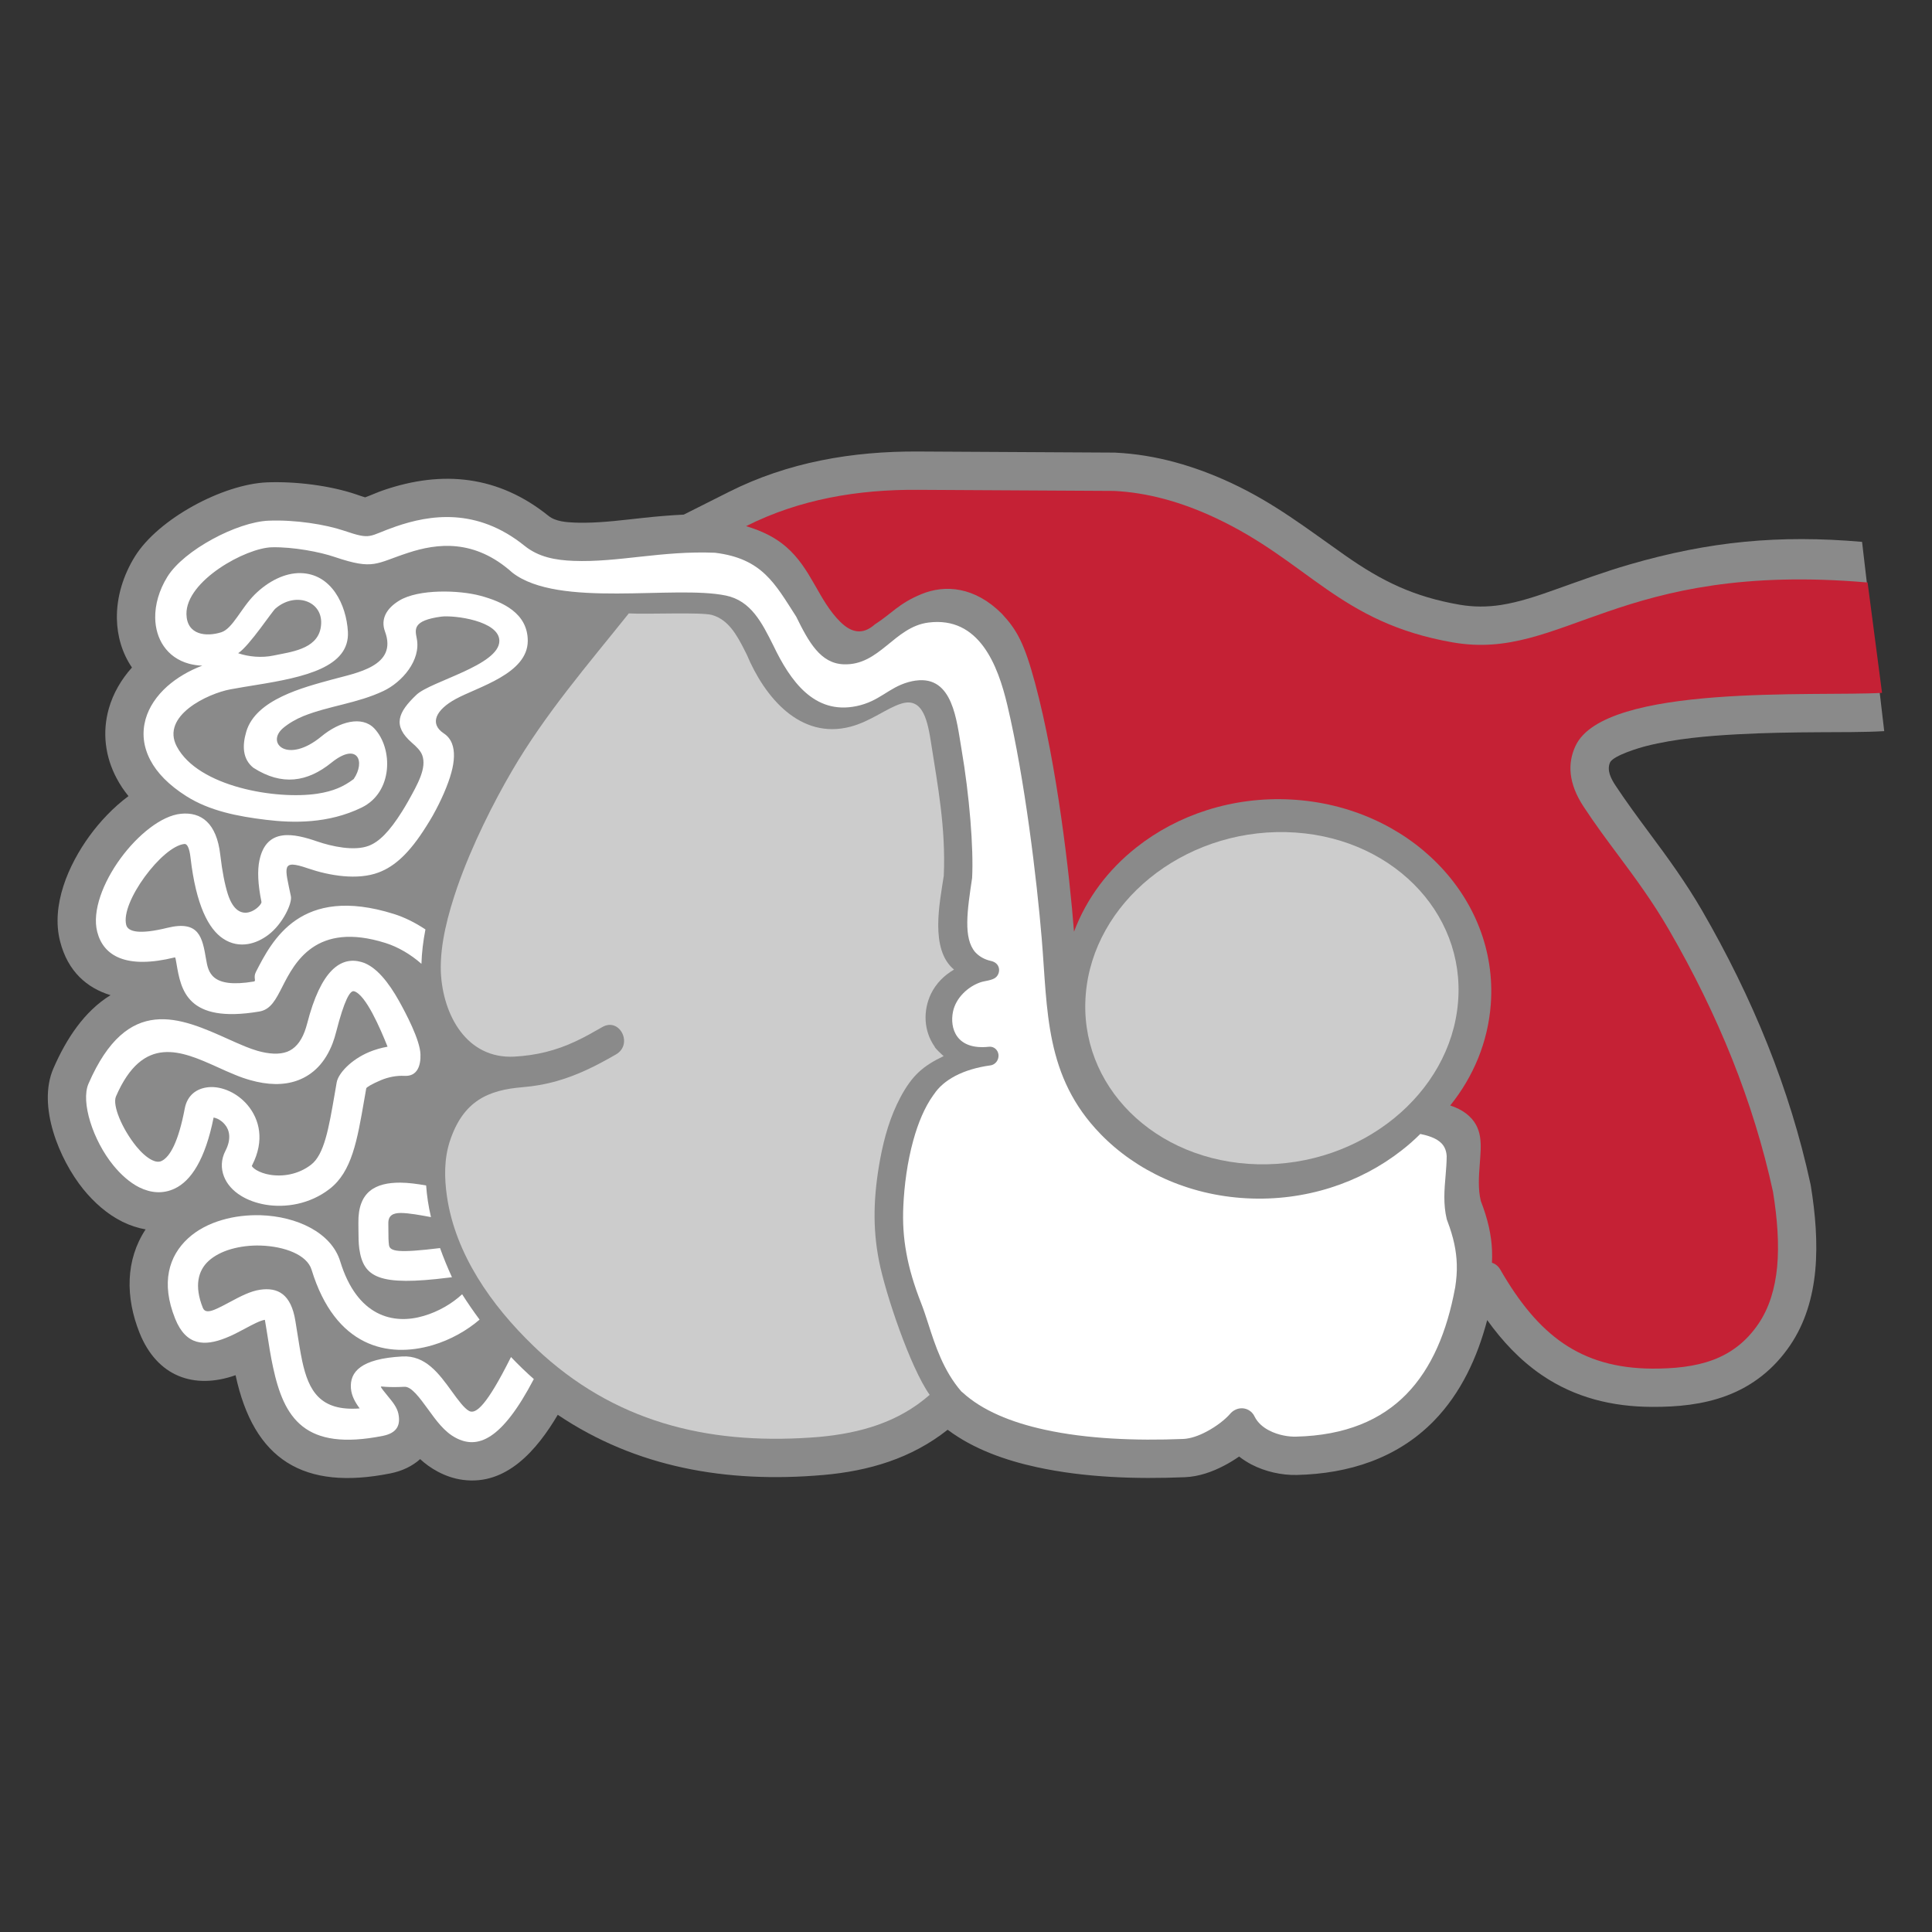 <?xml version="1.0" encoding="UTF-8"?> <!-- Creator: CorelDRAW 2019 (64-Bit) --> <svg xmlns="http://www.w3.org/2000/svg" xmlns:xlink="http://www.w3.org/1999/xlink" xml:space="preserve" width="300px" height="300px" style="shape-rendering:geometricPrecision; text-rendering:geometricPrecision; image-rendering:optimizeQuality; fill-rule:evenodd; clip-rule:evenodd" viewBox="0 0 300 300"><rect x="0" y="0" width="300" height="300" fill="#333333" stroke="none"/> <defs> <style type="text/css"> <![CDATA[ .fil0 {fill:none} .fil1 {fill:#8A8A8A} .fil4 {fill:#C52135;fill-rule:nonzero} .fil3 {fill:#CCCCCC;fill-rule:nonzero} .fil2 {fill:white;fill-rule:nonzero} ]]> </style> </defs> <g id="Слой_x0020_1">  <rect class="fil0" width="300" height="300"></rect> <g id="_2242790708144"> <path class="fil1" d="M22.61 190.9c-1.22,-0.21 -2.43,-0.61 -3.6,-1.19 -2.37,-1.17 -4.41,-3 -6.07,-5.04 -3.76,-4.65 -7.17,-12.96 -4.65,-18.76 1.99,-4.59 4.8,-8.88 8.87,-11.38 -3.66,-1.12 -6.62,-3.67 -7.82,-8.32 -1.46,-5.63 1.29,-11.92 4.57,-16.42 1.58,-2.17 3.66,-4.41 6.04,-6.17 -0.7,-0.86 -1.33,-1.79 -1.85,-2.79 -1.78,-3.36 -2.24,-7.11 -1.21,-10.78 0.68,-2.4 1.95,-4.56 3.6,-6.4 -1.53,-2.24 -2.29,-4.88 -2.34,-7.58 -0.06,-3.4 1.01,-6.77 2.79,-9.65 3.64,-5.87 13.66,-11.23 20.52,-11.52 4.37,-0.17 9.72,0.47 13.85,1.87 0.39,0.13 0.92,0.33 1.39,0.46 0.93,-0.34 1.9,-0.79 2.84,-1.11 9.21,-3.16 17.88,-2.26 25.64,3.99 1.08,0.87 2.78,0.99 4.1,1.04 0.51,0.02 1.02,0.03 1.53,0.02 3.01,-0.03 6.05,-0.43 9.03,-0.75 2.12,-0.23 4.22,-0.41 6.33,-0.51l7 -3.52c9.19,-4.63 19.19,-6.34 29.41,-6.28l30.56 0.17 0.13 0.01c6.26,0.31 12.28,2.08 17.94,4.72 6.7,3.13 11.69,7.04 17.64,11.22 5.81,4.07 10.72,6.44 17.8,7.67 2.16,0.37 4.25,0.37 6.41,0.04 2.89,-0.45 5.75,-1.43 8.49,-2.41 3.83,-1.36 7.59,-2.75 11.49,-3.88 12.41,-3.6 23.25,-4.63 36.1,-3.51l3.44 29.39c-3.31,0.19 -6.69,0.14 -10.01,0.17 -4.27,0.02 -8.54,0.09 -12.8,0.32 -4.61,0.25 -9.61,0.68 -14.09,1.81 -1.13,0.28 -5.01,1.44 -5.65,2.51 -0.59,1.26 0.15,2.61 0.85,3.67 1.65,2.49 3.41,4.88 5.19,7.28 2.93,3.93 5.74,7.81 8.21,12.07 3.88,6.7 7.32,13.65 10.19,20.84 2.8,7.01 5.05,14.23 6.65,21.61l0.03 0.15 0.03 0.15c0.7,4.32 1.1,8.83 0.69,13.21 -0.4,4.13 -1.55,8.12 -3.9,11.58 -2.48,3.65 -5.78,6.3 -9.91,7.84 -3.68,1.37 -7.62,1.74 -11.52,1.72 -6.19,-0.02 -11.98,-1.43 -17.13,-4.94 -3.36,-2.29 -6.13,-5.26 -8.48,-8.54 -1.52,5.79 -4.06,11.33 -8.28,15.66 -5.71,5.84 -13.26,8.2 -21.27,8.39 -2.38,0.06 -4.95,-0.53 -7.06,-1.63 -0.68,-0.36 -1.32,-0.77 -1.91,-1.23 -0.74,0.51 -1.5,0.98 -2.25,1.37 -1.9,1.01 -4.01,1.75 -6.17,1.84 -7.58,0.31 -15.57,0.06 -23,-1.56 -4.84,-1.05 -9.83,-2.8 -13.84,-5.81 -5.61,4.45 -12.25,6.42 -19.38,7.03 -15.01,1.3 -29.03,-1.19 -41.16,-9.35 -3.22,5.44 -7.95,11.02 -14.75,10.1 -1.37,-0.18 -2.67,-0.63 -3.89,-1.28 -1.03,-0.55 -1.93,-1.2 -2.73,-1.94 -1.2,1.08 -2.77,1.85 -4.63,2.22 -13.46,2.68 -21.2,-2.08 -24.03,-15.25 -6.46,2.28 -12.19,0.19 -14.9,-6.55 -2.23,-5.56 -2.19,-11.37 0.93,-16.09z"></path> <path class="fil2" d="M60.18 162.53c-1.14,-2.85 -3.39,-8.09 -5.2,-8.61 -0.62,-0.17 -1.51,1.36 -2.78,6.31 -0.15,0.61 -0.34,1.19 -0.54,1.74 -1.17,3.07 -3.06,4.9 -5.4,5.78 -2.22,0.83 -4.76,0.72 -7.4,-0.03 -0.79,-0.22 -1.59,-0.5 -2.4,-0.84 -0.85,-0.34 -1.78,-0.76 -2.72,-1.19 -5.54,-2.49 -11.51,-5.17 -15.73,4.56 -0.6,1.37 0.96,5.04 3.13,7.73 0.79,0.97 1.64,1.75 2.47,2.16 0.53,0.26 1.04,0.34 1.47,0.14 1.33,-0.64 2.63,-3 3.61,-8.15 0.39,-2.07 1.84,-3.13 3.68,-3.31 1.04,-0.1 2.2,0.13 3.29,0.64 1.02,0.47 2.02,1.22 2.82,2.18 1.8,2.18 2.65,5.43 0.68,9.28 -0.04,0.07 -0.06,0.11 -0.06,0.12 0.07,0.18 0.32,0.4 0.68,0.63 0.56,0.34 1.28,0.6 2.1,0.74 2,0.34 4.44,-0.02 6.43,-1.56 2.04,-1.58 2.74,-5.63 3.67,-11.03l0.3 -1.74c0.25,-1.42 2.25,-3.55 5.04,-4.72 0.87,-0.36 1.84,-0.65 2.86,-0.83zm2.65 4.53c-1.33,-0.07 -2.6,0.22 -3.66,0.66 -1.38,0.58 -2.27,1.11 -2.3,1.28l-0.3 1.72c-1.11,6.42 -1.94,11.23 -5.38,13.89 -3.1,2.4 -6.89,2.97 -9.97,2.45 -1.45,-0.25 -2.75,-0.73 -3.8,-1.38 -1.24,-0.76 -2.17,-1.79 -2.64,-2.99 -0.49,-1.28 -0.47,-2.65 0.24,-4.02 0.92,-1.8 0.63,-3.18 -0.09,-4.04 -0.32,-0.4 -0.73,-0.7 -1.14,-0.9 -0.23,-0.1 -0.44,-0.17 -0.62,-0.2 -1.31,6.56 -3.53,9.85 -6.04,11.03 -1.84,0.87 -3.71,0.69 -5.49,-0.18 -1.48,-0.74 -2.87,-1.98 -4.07,-3.46 -3.13,-3.85 -5.06,-9.81 -3.83,-12.64 6.07,-13.97 14.24,-10.29 21.81,-6.88 0.84,0.38 1.68,0.75 2.56,1.11 0.64,0.26 1.28,0.49 1.9,0.67 1.75,0.49 3.33,0.6 4.57,0.14 1.13,-0.43 2.07,-1.41 2.72,-3.12 0.14,-0.38 0.27,-0.79 0.39,-1.24 2.14,-8.36 5.24,-10.49 8.44,-9.58 2.28,0.64 4.27,3.26 5.82,6.03 1.07,1.92 3.27,6.06 3.34,8.3 0.06,1.68 -0.44,3.45 -2.46,3.35z"></path> <path class="fil2" d="M74.47 204.91c-1.92,1.66 -4.51,3.15 -7.31,3.97 -6.91,2.03 -15.1,0.31 -18.78,-11.72 -0.71,-2.32 -4.2,-3.63 -7.91,-3.75 -1.57,-0.05 -3.16,0.14 -4.62,0.56 -1.36,0.4 -2.57,1.01 -3.47,1.84 -1.61,1.48 -2.25,3.86 -0.88,7.28 0.28,0.69 0.97,0.6 1.77,0.29 0.72,-0.29 1.61,-0.76 2.48,-1.23 1.57,-0.84 3.11,-1.66 4.64,-1.88 2.74,-0.4 4.81,0.66 5.48,4.87l0.23 1.43c0.27,1.72 0.53,3.37 0.83,4.79 1,4.62 2.79,7.81 8.92,7.34 -0.68,-0.92 -1.27,-1.94 -1.36,-3.13 -0.19,-2.53 1.52,-4.59 7.98,-4.94 3.61,-0.2 5.7,2.67 7.71,5.45 0.96,1.32 1.9,2.61 2.67,3.02 1.06,0.56 2.78,-0.97 6.4,-8.19l0.1 -0.19c1.12,1.18 2.3,2.32 3.54,3.42 -5.01,9.58 -8.76,10.91 -12.13,9.12 -1.76,-0.93 -3.02,-2.67 -4.3,-4.44 -1.27,-1.74 -2.57,-3.54 -3.65,-3.48 -2.84,0.15 -3.68,-0.13 -3.67,-0.01 0.01,0.15 0.58,0.85 1.09,1.47 0.74,0.9 1.41,1.71 1.63,2.71l0 0.01c0.37,1.77 -0.21,3 -2.41,3.44 -12.17,2.42 -15.36,-2.76 -17.06,-10.7 -0.36,-1.66 -0.62,-3.32 -0.89,-5.07l-0.23 -1.41c-0.1,-0.63 -0.14,-0.84 -0.14,-0.84 -0.74,0.11 -1.92,0.74 -3.13,1.39 -0.95,0.51 -1.92,1.03 -2.98,1.44 -3.2,1.26 -6.11,1.26 -7.82,-3 -2.26,-5.62 -0.97,-9.75 2.01,-12.49 1.44,-1.32 3.27,-2.26 5.27,-2.84 1.89,-0.56 3.97,-0.8 6.01,-0.74 5.57,0.18 10.97,2.68 12.34,7.17 2.63,8.57 8.25,9.86 12.95,8.47 2.35,-0.68 4.48,-1.97 5.98,-3.37l0 0c0.86,1.35 1.76,2.66 2.71,3.94z"></path> <path class="fil2" d="M66.92 188.99l-0.01 0c-1.68,-0.31 -3.39,-0.63 -4.68,-0.64 -1.13,0 -1.95,0.34 -1.93,1.6 0.01,0.42 0.01,0.81 0.01,1.18 0,0.87 0.01,1.63 0.09,2.2 0.14,1.01 1.46,1.26 7.93,0.47 0.52,1.46 1.14,2.97 1.85,4.53l-0.51 0.06c-10.92,1.37 -13.24,-0.06 -13.88,-4.49 -0.12,-0.86 -0.12,-1.78 -0.13,-2.84l-0.01 -1.15c-0.08,-4.93 2.7,-6.28 6.51,-6.27 1.29,0.01 2.65,0.2 4.01,0.44 0.11,1.56 0.35,3.2 0.75,4.91z"></path> <path class="fil2" d="M142.37 105.7l-0.09 -0.03c5.7,-0.72 6.26,6.22 7.02,10.65 1.24,7.23 1.89,15.38 1.65,20.01 -0.76,5.07 -1.4,9.34 0.48,11.52 0.61,0.66 1.41,1.13 2.42,1.36 1.5,0.31 1.58,1.81 0.81,2.53 -0.52,0.5 -1.77,0.57 -2.38,0.78 -2.01,0.68 -3.86,2.45 -4.3,4.57 -0.53,2.55 0.49,6.01 5.58,5.45 0.76,-0.09 1.43,0.49 1.49,1.29 0.05,0.8 -0.52,1.52 -1.29,1.61l-0.02 0c-2.03,0.28 -3.89,0.83 -5.43,1.64 -1.41,0.75 -2.54,1.7 -3.29,2.85l-0.08 0.1c-1.37,1.9 -2.39,4.38 -3.12,7.03 -0.95,3.42 -1.41,7.08 -1.55,10.19 -0.12,2.51 0.02,4.88 0.47,7.32 0.44,2.46 1.19,4.97 2.28,7.75 0.39,0.99 0.75,2.09 1.13,3.27 1.06,3.3 2.33,7.24 5.11,10.46 0.06,0.04 0.12,0.09 0.18,0.15 3.07,2.82 7.57,4.67 12.82,5.81 6.49,1.42 14.05,1.73 21.49,1.43 1.13,-0.05 2.42,-0.51 3.62,-1.15 1.57,-0.83 2.92,-1.91 3.65,-2.76 0.19,-0.22 0.41,-0.41 0.67,-0.55 1.14,-0.65 2.54,-0.22 3.11,0.96 0.49,0.99 1.33,1.7 2.27,2.18 1.45,0.76 3.09,0.99 4.16,0.96 7.71,-0.18 13.27,-2.61 17.16,-6.6 3.95,-4.04 6.31,-9.77 7.55,-16.48l0.01 0 0.01 -0.09c0.19,-1.22 0.29,-2.4 0.25,-3.6 -0.06,-2.04 -0.49,-4.17 -1.46,-6.71 -0.04,-0.09 -0.07,-0.18 -0.1,-0.28 -0.56,-2.36 -0.37,-4.57 -0.18,-6.78 0.08,-1.02 0.17,-2.04 0.17,-3.02 -0.06,-1.03 -0.46,-1.75 -1.1,-2.25 -0.72,-0.58 -1.77,-0.94 -3,-1.19 -0.9,0.9 -1.86,1.75 -2.88,2.54 -6.45,5.06 -14.99,7.94 -24.11,7.45 -9.12,-0.49 -17.11,-4.27 -22.65,-9.97 -8.7,-8.94 -8.21,-19.18 -9.14,-30.34 -0.76,-9.12 -2.64,-24.89 -5.35,-36.3 -1.46,-6.16 -4.36,-13.8 -12.25,-12.79 -5.32,0.68 -7.57,6.71 -13.18,6.48 -3.57,-0.14 -5.4,-3.43 -7.34,-7.39 -3.31,-5.14 -5.27,-9.03 -12.61,-9.93 -8.31,-0.34 -15.06,1.53 -21.98,1.26 -2.8,-0.11 -5.4,-0.57 -7.6,-2.34l0 0c-7.44,-6 -14.76,-4.8 -19.98,-3 -4.39,1.51 -3.65,2.15 -8.07,0.65 -2.84,-0.96 -7.56,-1.72 -11.69,-1.55 -4.9,0.2 -13.15,4.56 -15.72,8.71 -1.29,2.08 -1.93,4.35 -1.89,6.4 0.03,1.63 0.47,3.13 1.32,4.37 0.89,1.29 2.2,2.26 3.93,2.73 0.63,0.17 1.32,0.28 2.06,0.3 -2.07,0.78 -3.95,1.89 -5.45,3.22 -1.62,1.45 -2.81,3.18 -3.35,5.08 -0.57,2.04 -0.41,4.22 0.75,6.4 1.01,1.92 2.81,3.82 5.59,5.58 3.59,2.27 7.96,3.13 12.37,3.66 4.21,0.51 9.63,0.62 14.81,-1.89 4.93,-2.38 4.91,-9.19 2.01,-12.28 -1.93,-2.06 -5.46,-1.07 -8.23,1.22 -5.22,4.31 -8.67,1.07 -5.98,-1.27 0.86,-0.74 2.07,-1.44 3.19,-1.89 4,-1.6 8.36,-1.97 12.43,-3.9 2.86,-1.35 5.86,-4.76 5.16,-8.17 -0.27,-1.41 -0.64,-2.77 3.79,-3.37 1.99,-0.26 9.04,0.64 9.04,3.77 -0.01,3.79 -10.65,6.26 -12.87,8.36 -2.87,2.73 -3.77,4.79 -0.69,7.47 0.67,0.59 1.32,1.19 1.59,1.93 0.71,1.97 -0.69,4.45 -2.23,7.2 -0.31,0.54 -0.6,1.04 -0.88,1.48 -2.03,3.24 -3.63,4.78 -5.22,5.38 -2.24,0.85 -5.71,0.1 -7.98,-0.68 -3.55,-1.22 -7.91,-2.24 -8.98,2.96 -0.32,1.55 -0.25,3.63 0.32,6.43 0.1,0.61 -3.54,4.08 -5.23,-1.24 -0.45,-1.43 -0.86,-3.42 -1.17,-6.1 -0.57,-4.93 -2.97,-6.66 -6.1,-6.35 -3.04,0.29 -6.73,3.3 -9.39,6.94 -2.69,3.68 -4.45,8.17 -3.61,11.41 0.96,3.72 4.47,5.82 12.06,3.95 0.08,-0.01 0.16,0.44 0.25,1.01 0.69,4.03 1.6,9.29 12.84,7.4 1.78,-0.29 2.56,-1.83 3.62,-3.91 1.88,-3.68 5.18,-10.13 15.97,-6.74 1.96,0.61 3.94,1.78 5.6,3.24 0.05,-1.7 0.26,-3.5 0.62,-5.34 -1.58,-1.05 -3.26,-1.89 -4.93,-2.41 -14.47,-4.53 -18.88,4.1 -21.4,9.02 -0.45,0.9 0.13,1.41 -0.33,1.48 -6.62,1.11 -7.06,-1.47 -7.4,-3.45 -0.58,-3.39 -1.05,-6.1 -6.01,-4.89 -4.31,1.06 -6.1,0.64 -6.39,-0.44 -0.46,-1.78 0.91,-4.79 2.87,-7.48 1.99,-2.72 4.45,-4.93 6.17,-5.1 0.4,-0.04 0.76,0.55 0.94,2.1 0.86,7.47 2.83,11.11 5.05,12.59 1.28,0.86 2.62,1.06 3.92,0.84 1.14,-0.2 2.19,-0.73 3.09,-1.4 2.26,-1.69 3.75,-4.92 3.53,-6 -0.95,-4.6 -1.56,-5.79 2.65,-4.34 3.29,1.13 7.7,1.88 10.98,0.63 2.5,-0.94 4.79,-3.01 7.39,-7.16 0.38,-0.59 0.71,-1.15 1.01,-1.67 1.3,-2.32 2.35,-4.72 2.89,-6.69 0.48,-1.76 0.55,-3.32 0.09,-4.5 -0.26,-0.66 -0.69,-1.2 -1.3,-1.59 -2.25,-1.52 -1.17,-3.65 1.86,-5.31 3.47,-1.9 11.19,-3.91 11.21,-9.03 0,-4.32 -3.91,-6.08 -7.35,-7.01 -3.35,-0.9 -9.6,-1.07 -12.59,0.74 -1.98,1.19 -2.95,2.86 -2.23,4.81 2,5.4 -4.47,6.42 -8.16,7.44 -4.48,1.23 -11.9,3.09 -13.38,8.11 -0.63,2.14 -0.61,4.22 1.09,5.6 4.45,2.86 8.4,2.23 12.13,-0.78 4.06,-3.27 5.32,-0.2 3.46,2.54 -1.59,1.19 -3.17,1.89 -5.62,2.27 -6.37,0.97 -18.53,-1.04 -21.85,-7.33 -2.51,-4.76 4.79,-8.21 8.32,-8.87 1.36,-0.25 2.73,-0.47 4.07,-0.69 7.44,-1.2 14.49,-2.75 14.18,-8.27 -0.24,-4.16 -2.53,-8.97 -7.32,-9.09 -2.45,-0.06 -5.04,1.26 -7.11,3.29 -2.15,2.12 -3.46,5.34 -5.24,5.9 -2.33,0.73 -5.34,0.44 -5.4,-2.82 -0.09,-5.18 9.24,-10.3 13.28,-10.38 3.31,-0.07 7.44,0.72 9.75,1.51 6.1,2.06 6.32,1 11.39,-0.65 4.48,-1.47 10.28,-2.22 16.19,3.08 7.16,5.57 25.15,1.88 33.17,3.56 3.88,0.82 5.56,4.17 7.36,7.77 2.62,5.47 6.34,10.77 12.92,9.39 3.57,-0.74 4.92,-2.84 8.03,-3.72 0.42,-0.11 0.81,-0.2 1.18,-0.25l0.15 0.03zm-105.39 -4.27c1.77,-1.15 5.35,-6.64 5.82,-6.96 3.22,-2.75 7.79,-1 6.98,3.11 -0.65,3.27 -4.7,3.66 -7.3,4.21 -1.83,0.39 -3.89,0.2 -5.5,-0.36z"></path> <path class="fil3" d="M68.45 150.91c0.3,6.69 4.01,13.57 11.45,13.16 3.35,-0.19 6.39,-0.92 9.48,-2.37 1.44,-0.67 2.79,-1.44 4.13,-2.21 2.72,-1.58 4.85,2.67 2.14,4.24 -3.17,1.83 -5.99,3.22 -9.1,4.11 -1.83,0.53 -3.62,0.83 -5.4,0.98 -5.25,0.43 -9.23,2.05 -11.31,8.42 -0.89,2.75 -0.85,5.69 -0.44,8.52 1.31,9 6.92,16.95 13.39,23.19 0.5,0.49 1.02,0.97 1.54,1.44 12.22,10.94 26.79,14.08 42.93,12.73 6.23,-0.58 12.2,-2.22 17.1,-6.53l0 0c-3.01,-4.23 -6.89,-15.77 -7.87,-20.81 -1.02,-5.17 -0.86,-10.11 0.18,-15.79 0.63,-3.37 1.55,-6.6 3.17,-9.65l0 0c1.79,-3.3 3.4,-4.78 6.69,-6.35 -0.21,-0.16 -1.4,-1.28 -1.4,-1.46l-0.02 -0.04c-1.67,-2.4 -1.82,-5.53 -0.53,-8.21l0 0c0.81,-1.62 2.03,-2.82 3.54,-3.71 0.03,-0.01 0.02,-0.01 0,-0.03 -3.76,-3.15 -2.2,-10.35 -1.57,-14.56l0 0c0.33,-7.5 -0.99,-14.23 -1.92,-20.28 -0.55,-3.56 -1.22,-7.52 -4.68,-6.44 -2.27,0.7 -4.74,2.75 -7.88,3.58 -7.85,2.06 -13.35,-4.62 -16.1,-11.17l-0.06 -0.13 -0.01 -0.01 -0.06 -0.12 -0.01 -0.02 -0.05 -0.11 -0.02 -0.03 -0.05 -0.1 -0.02 -0.04c-1.29,-2.57 -2.59,-4.87 -5.11,-5.61 -1.64,-0.48 -10.16,-0.08 -12.94,-0.25 -6.36,7.95 -12.97,15.59 -18.15,24.47 -2.78,4.76 -6.19,11.44 -8.5,18.08 -1.4,4.1 -2.68,8.75 -2.54,13.11z"></path> <path class="fil4" d="M225.63 99.76c-17.68,-3.07 -22.43,-12.58 -36.94,-19.36 -5.3,-2.48 -10.55,-3.92 -15.72,-4.17l-30.42 -0.17c-9.34,-0.07 -18.4,1.46 -26.7,5.64 2.7,0.81 4.62,1.84 6.18,3.18 3.98,3.41 5.05,8.35 8.47,11.7 1.67,1.64 3.43,2.08 5.34,0.38 2.64,-1.69 3.7,-3.25 7.23,-4.7 3.7,-1.53 8.29,-1.16 12.5,3.04 2.36,2.54 3.49,4.61 5.15,10.75 3.42,12.69 5.38,29.93 6.05,38.62 1.97,-5.22 5.3,-9.61 9.67,-13.07 6.39,-5.06 14.91,-7.94 24.03,-7.45 9.12,0.49 17.16,4.26 22.76,9.96 5.67,5.76 8.87,13.48 8.26,21.8 -0.43,5.9 -2.71,11.29 -6.3,15.75 0.95,0.31 1.8,0.73 2.52,1.29 2.67,2.1 2.27,4.9 2.07,7.78 -0.15,1.95 -0.29,3.9 0.16,5.76 1.12,2.88 1.64,5.31 1.74,7.66 0.03,0.65 0.02,1.29 -0.01,1.93 0.52,0.16 0.98,0.52 1.28,1.04 2.9,5.04 6.02,8.91 9.81,11.49 3.73,2.54 8.19,3.88 13.8,3.91 3.36,0.01 6.58,-0.29 9.43,-1.35 2.69,-1.01 5.11,-2.73 7.06,-5.61 1.68,-2.47 2.57,-5.46 2.9,-8.81 0.33,-3.53 0.04,-7.48 -0.64,-11.69 -1.52,-7 -3.66,-13.89 -6.36,-20.66 -2.72,-6.8 -6.01,-13.49 -9.82,-20.06 -2.54,-4.38 -5.19,-7.96 -7.83,-11.51 -1.8,-2.41 -3.59,-4.82 -5.38,-7.54 -2.39,-3.62 -2.55,-6.76 -1.27,-9.48 4.55,-9.69 37.38,-7.63 47.59,-8.22l-2.24 -17.14c-38.81,-3.36 -47.26,12.27 -64.37,9.31z"></path> <path class="fil3" d="M219.54 137.3c-4.84,-4.83 -11.85,-7.91 -19.87,-8.09 -8.02,-0.18 -15.52,2.57 -21.16,7.16 -5.57,4.54 -9.32,10.9 -9.91,17.98 -0.6,7.08 2.07,13.58 6.86,18.36 4.84,4.82 11.85,7.9 19.87,8.08 8.03,0.18 15.52,-2.57 21.16,-7.16 5.57,-4.54 9.32,-10.89 9.91,-17.98 0.6,-7.08 -2.07,-13.58 -6.86,-18.35z"></path> </g> </g> </svg> 